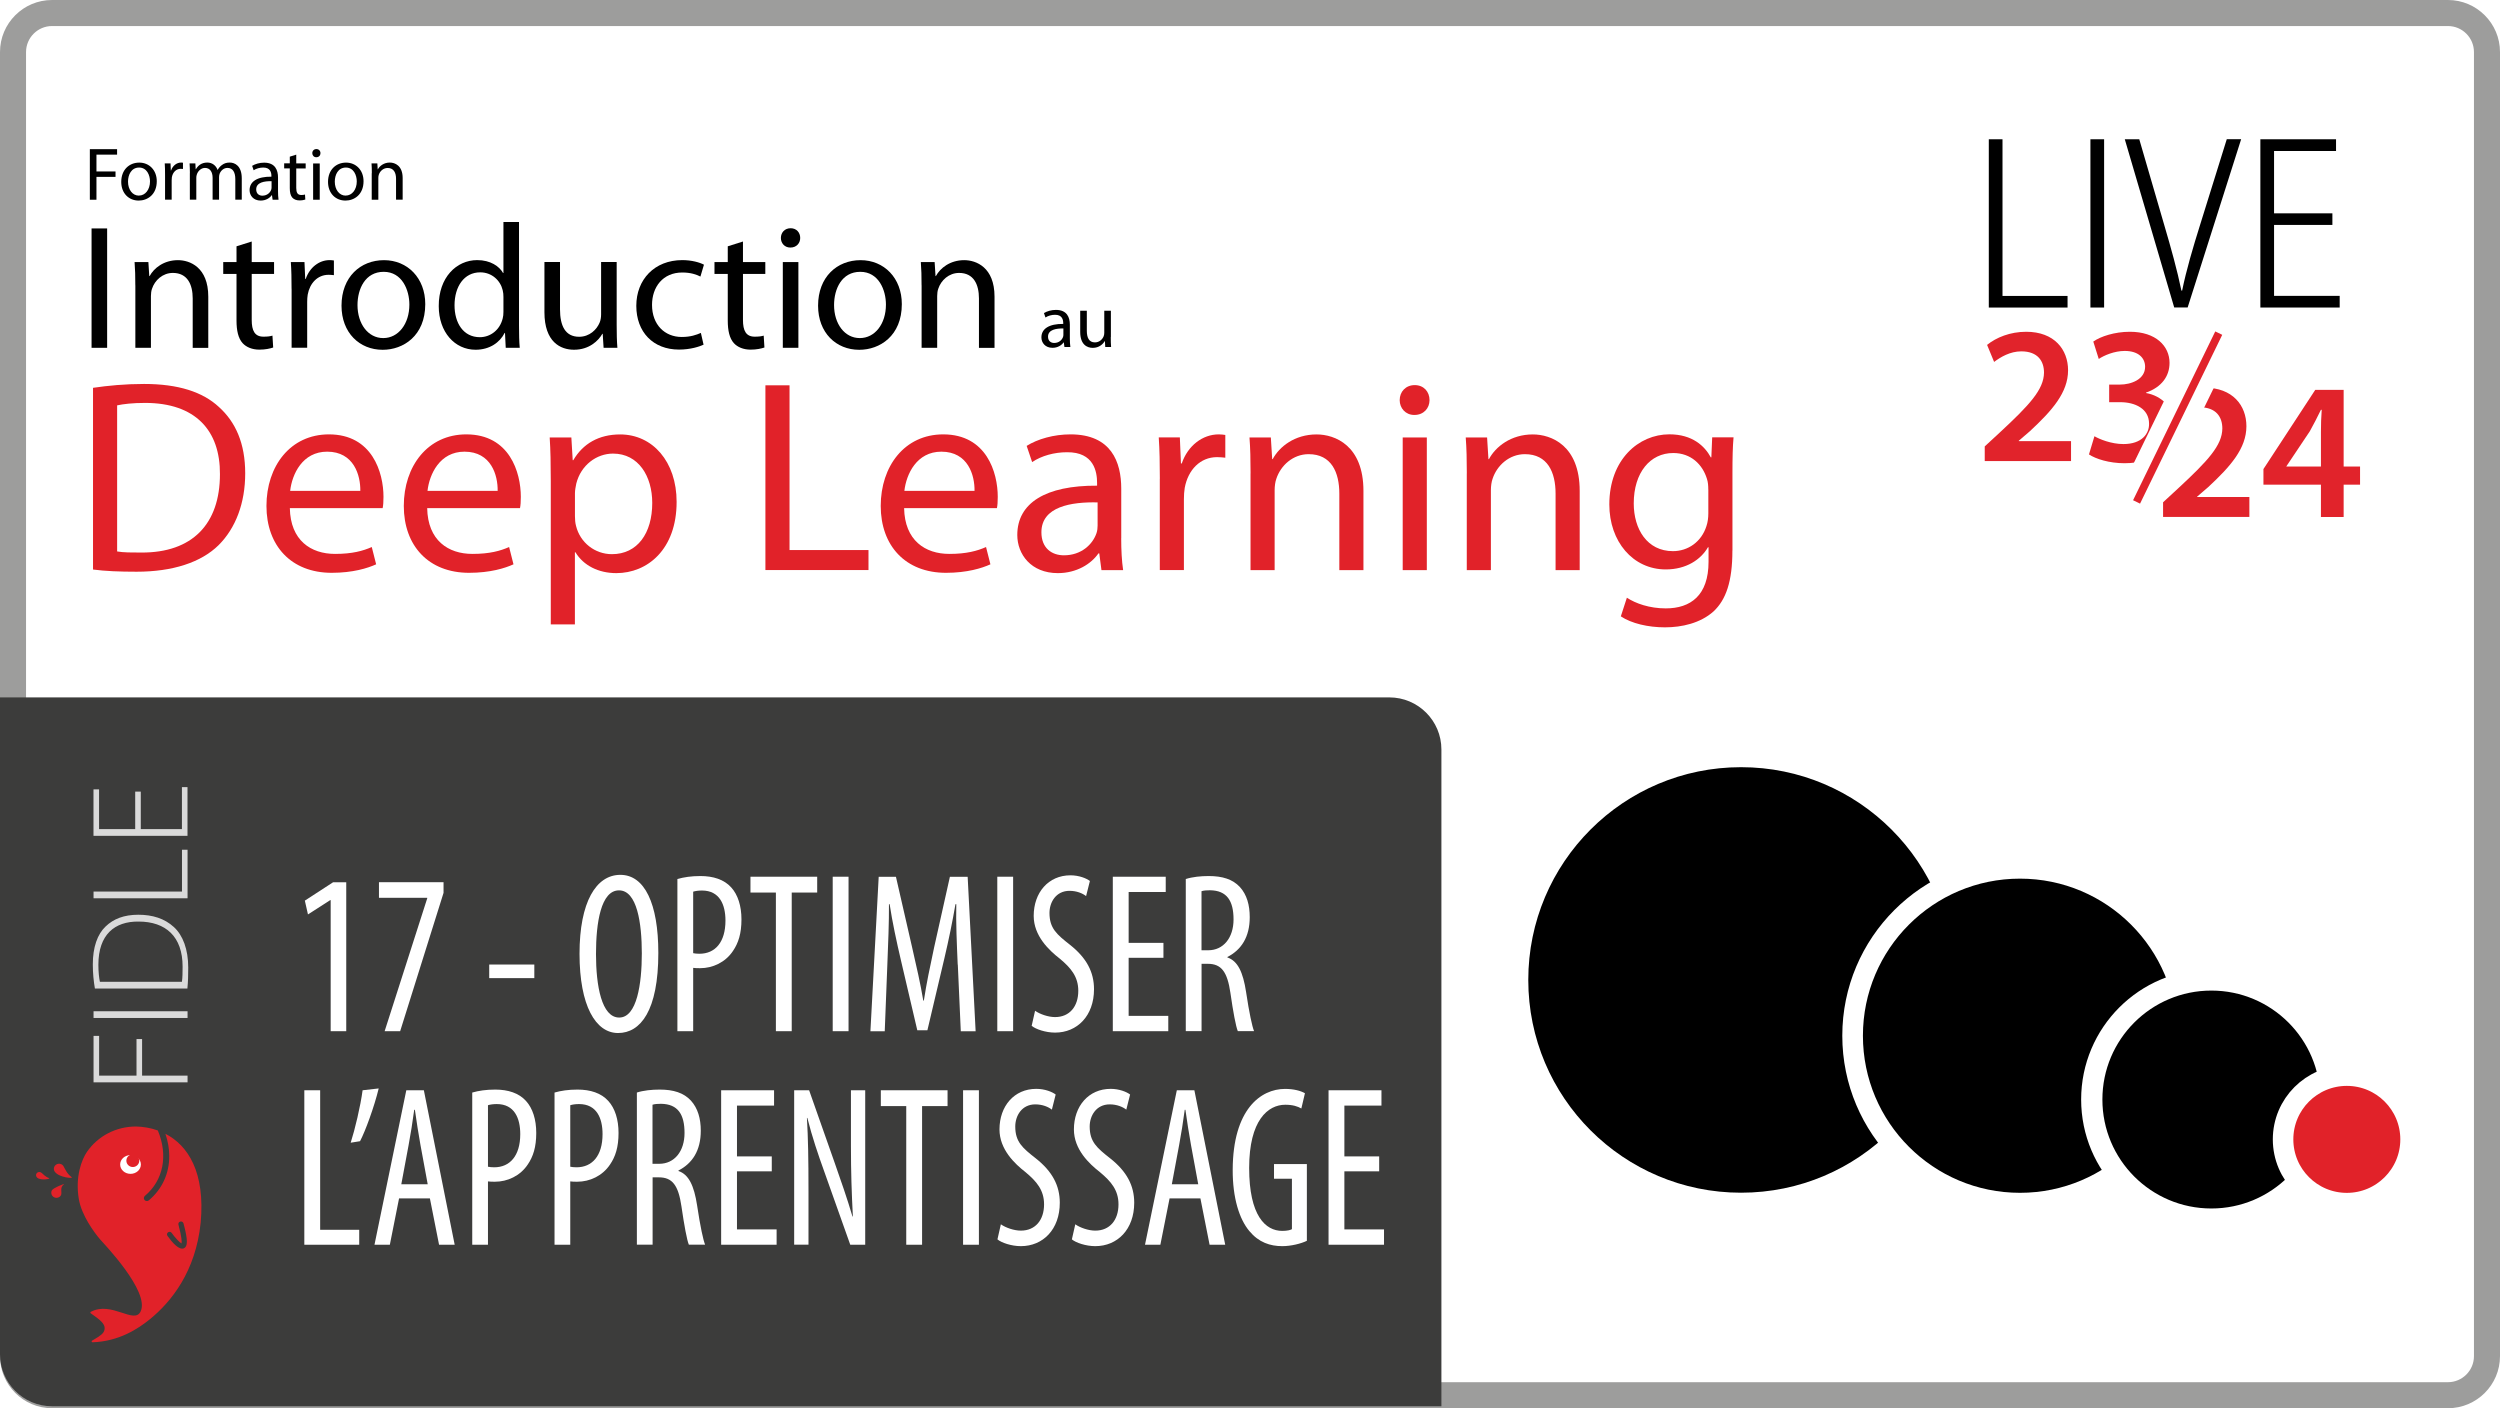 <?xml version="1.0" encoding="UTF-8"?>
<svg id="Calque_2" data-name="Calque 2" xmlns="http://www.w3.org/2000/svg" xmlns:xlink="http://www.w3.org/1999/xlink" viewBox="0 0 480 270.38">
  <defs>
    <style>
      .cls-1 {
        stroke-width: 4.08px;
      }

      .cls-1, .cls-2, .cls-3, .cls-4, .cls-5, .cls-6 {
        stroke-miterlimit: 10;
      }

      .cls-1, .cls-2, .cls-3, .cls-4, .cls-6 {
        stroke: #fff;
      }

      .cls-2 {
        stroke-width: 3.96px;
      }

      .cls-7, .cls-8, .cls-9, .cls-10, .cls-11, .cls-12, .cls-13, .cls-14 {
        stroke-width: 0px;
      }

      .cls-8, .cls-3, .cls-5 {
        fill: none;
      }

      .cls-3 {
        stroke-width: 7.49px;
      }

      .cls-9 {
        fill: #3c3c3b;
      }

      .cls-10 {
        fill: #dadada;
      }

      .cls-11 {
        fill: #fff;
      }

      .cls-4 {
        stroke-width: 3.94px;
      }

      .cls-4, .cls-14 {
        fill: #e12229;
      }

      .cls-15 {
        filter: url(#drop-shadow-2);
      }

      .cls-5 {
        stroke: #e1232b;
        stroke-width: 1.49px;
      }

      .cls-12 {
        fill: #e1232b;
      }

      .cls-13 {
        fill: #9d9d9c;
      }

      .cls-6 {
        stroke-width: 4px;
      }
    </style>
    <filter id="drop-shadow-2" filterUnits="userSpaceOnUse">
      <feOffset dx="1.85" dy="1.85"/>
      <feGaussianBlur result="blur" stdDeviation="1.85"/>
      <feFlood flood-color="#000" flood-opacity=".4"/>
      <feComposite in2="blur" operator="in"/>
      <feComposite in="SourceGraphic"/>
    </filter>
  </defs>
  <g id="Calque_1-2" data-name="Calque 1">
    <g>
      <g>
        <rect class="cls-11" x="2.5" y="2.5" width="475" height="265.38" rx="7.5" ry="7.5"/>
        <path class="cls-13" d="M470,5c2.76,0,5,2.24,5,5v250.38c0,2.76-2.24,5-5,5H10c-2.76,0-5-2.24-5-5V10c0-2.76,2.24-5,5-5h460M470,0H10C4.48,0,0,4.48,0,10v250.38c0,5.52,4.48,10,10,10h460c5.52,0,10-4.48,10-10V10c0-5.52-4.48-10-10-10h0Z"/>
      </g>
      <g>
        <path class="cls-9" d="M0,133.9h266.75c5.52,0,10,4.48,10,10v126.1H10c-5.52,0-10-4.48-10-10v-126.1h0Z"/>
        <g>
          <g>
            <g>
              <path class="cls-8" d="M34.27,235.13c.68,2.5.65,3.34.59,3.6-.38-.19-1.22-1.08-1.89-2.02-.16-.22-.47-.27-.69-.12-.22.15-.28.46-.12.68.94,1.32,2.25,2.81,3.16,2.39.34-.16.57-.49.57-1.28,0-.72-.19-1.82-.65-3.51-.07-.26-.34-.41-.61-.34-.27.07-.42.34-.35.6Z"/>
              <path class="cls-14" d="M11.71,229.47c.27-.47-.31-1.47.55-2.07.45-.31-2.03.66-2.29,1.13s-.09,1.07.39,1.33c.48.26,1.09.09,1.35-.38Z"/>
              <path class="cls-14" d="M28.57,230.47c-.24.2-.61.17-.81-.06-.21-.24-.18-.59.06-.8,3.55-2.97,4.49-7.78,2.48-12.56-1.37-.49-2.79-.73-4.19-.76-3.8,0-7.31,1.81-9.42,4.88-.98,1.43-2.28,4.71-1.56,9.03.53,3.17,2.98,6.46,4.08,7.75.66.77,9.57,9.99,7.8,13.83-1.2,2.6-5.57-2.04-9.57.09-.11.06-.12.21-.02.28,1.49,1.08,3.28,2.14,2.48,3.59-.36.64-1.51,1.23-2.23,1.67-.15.09-.07.31.1.31,5.02-.17,8.71-2.55,11.05-4.46,4.05-3.31,8.76-9.12,9.71-18.51.89-9.67-2.42-14.82-6.77-17.06.49,1.46.74,2.9.74,4.3,0,3.3-1.35,6.32-3.93,8.48ZM35.23,234.88c.46,1.69.65,2.79.65,3.51,0,.79-.23,1.12-.57,1.28-.91.41-2.22-1.07-3.16-2.39-.16-.22-.1-.53.12-.68.23-.15.54-.1.69.12.67.94,1.51,1.83,1.89,2.02.06-.26.09-1.1-.59-3.6-.07-.26.09-.53.35-.6.27-.07.54.08.61.34Z"/>
              <path class="cls-14" d="M13.75,226.01c-.86-.6-1.28-1.6-1.54-2.07s-.87-.64-1.35-.38c-.48.26-.67.86-.39,1.33.73,1.22,3.74,1.44,3.29,1.13Z"/>
              <path class="cls-14" d="M9.44,226.2c-.67-.21-1.16-.76-1.44-1-.27-.24-.69-.24-.92.02-.24.25-.21.66.07.9.73.62,2.64.2,2.29.08Z"/>
            </g>
            <g>
              <ellipse class="cls-11" cx="25.06" cy="223.58" rx="1.99" ry="1.8"/>
              <ellipse class="cls-14" cx="25.5" cy="222.85" rx="1.24" ry="1.22"/>
            </g>
          </g>
          <g>
            <path class="cls-10" d="M17.96,207.81v-8.92h1.07v7.63h7.18v-7.02h1.07v7.02h8.73v1.29h-18.05Z"/>
            <path class="cls-10" d="M17.96,194.16h18.05v1.29h-18.05v-1.29Z"/>
            <path class="cls-10" d="M18.22,189.79c-.24-1.39-.4-2.92-.4-4.63,0-3.29.88-5.79,2.46-7.28,1.5-1.45,3.53-2.25,6.27-2.25s5.04.72,6.83,2.36c1.74,1.58,2.76,4.31,2.76,7.79,0,1.39-.03,2.71-.16,4.02h-17.75ZM34.93,188.51c.11-.72.13-1.77.13-2.92,0-5.78-3.24-8.65-8.46-8.65-4.58-.05-7.71,2.49-7.71,8.3,0,1.39.13,2.49.29,3.27h15.75Z"/>
            <path class="cls-10" d="M17.96,172.47v-1.29h16.98v-8.03h1.07v9.32h-18.05Z"/>
            <path class="cls-10" d="M27.03,151.99v7.2h7.9v-8.06h1.07v9.35h-18.05v-8.92h1.07v7.63h6.94v-7.2h1.07Z"/>
          </g>
        </g>
        <g id="Nouvelle_saison_" data-name="Nouvelle saison !" class="cls-15">
          <path class="cls-11" d="M61.64,170.97h-.08l-4.28,2.75-.6-2.65,5.43-3.53h2.52v28.6h-2.99v-25.17Z"/>
          <path class="cls-11" d="M83.31,167.54v2.04l-8.33,26.56h-2.98l8.18-25.52v-.09h-9.27v-3h12.4Z"/>
          <path class="cls-11" d="M100.74,183.34v2.61h-8.66v-2.61h8.66Z"/>
          <path class="cls-11" d="M124.55,181.11c0,11.1-3.42,15.38-7.73,15.38s-7.4-5.24-7.4-15.21,3.19-15.16,7.84-15.16,7.29,5.5,7.29,14.98ZM112.58,181.31c0,6.1,1.07,12.21,4.46,12.21s4.34-6.47,4.34-12.3-.91-12.12-4.38-12.12-4.42,6.19-4.42,12.21Z"/>
          <path class="cls-11" d="M128.22,166.92c1.22-.35,2.65-.57,4.42-.57,2.45,0,4.53.66,5.9,2.18,1.29,1.41,1.97,3.57,1.97,6.15,0,2.72-.6,4.54-1.62,6.04-1.47,2.22-3.93,3.32-6.3,3.32-.53,0-.93,0-1.35-.06v12.16h-3.03v-29.22ZM131.24,181.16c.35.07.7.11,1.21.11,2.98,0,4.99-2.18,4.99-6.37,0-3.05-1.12-5.77-4.51-5.77-.7,0-1.27.09-1.69.22v11.81Z"/>
          <path class="cls-11" d="M147.12,169.52h-4.88v-3.04h12.81v3.04h-4.89v26.62h-3.04v-26.62Z"/>
          <path class="cls-11" d="M161.07,166.48v29.66h-3.04v-29.66h3.04Z"/>
          <path class="cls-11" d="M182.03,183.37c-.17-3.92-.36-8.25-.27-11.62h-.16c-.57,3.31-1.29,6.85-2.11,10.32l-3.28,13.89h-1.94l-3.12-13.34c-.88-3.77-1.67-7.44-2.19-10.87h-.13c.02,3.49-.15,7.64-.32,11.87l-.49,12.53h-2.75l1.59-29.66h3.31l3.11,13.57c.89,3.91,1.57,6.82,2.14,10.2h.11c.52-3.38,1.12-6.21,1.97-10.2l3.03-13.57h3.41l1.53,29.66h-2.85l-.57-12.78Z"/>
          <path class="cls-11" d="M192.67,166.48v29.66h-3.04v-29.66h3.04Z"/>
          <path class="cls-11" d="M196.89,192.22c.9.64,2.51,1.21,3.83,1.21,2.79,0,4.46-2.04,4.46-5.04,0-2.74-1.44-4.41-3.53-6.16-2.1-1.63-5.03-4.39-5.03-8.23,0-4.48,2.82-7.79,7.06-7.79,1.66,0,3.09.59,3.73,1.09l-.73,2.9c-.68-.53-1.8-1.01-3.18-1.01-2.61,0-3.85,2.2-3.85,4.25,0,2.94,1.39,4.11,3.92,6.1,3.21,2.53,4.63,5.26,4.63,8.54,0,5.13-3.24,8.33-7.47,8.33-1.83,0-3.74-.66-4.5-1.3l.65-2.88Z"/>
          <path class="cls-11" d="M221.53,182.05h-6.68v11.15h7.61v2.94h-10.65v-29.66h10.16v2.94h-7.12v9.76h6.68v2.86Z"/>
          <path class="cls-11" d="M225.83,166.92c1.28-.41,2.88-.57,4.39-.57,2.63,0,4.61.61,6,2.12,1.33,1.47,1.88,3.45,1.88,5.78,0,3.8-1.61,6.27-4.29,7.64v.09c1.96.66,3,2.76,3.59,6.65.61,4.06,1.16,6.58,1.53,7.5h-3.12c-.37-.88-.9-3.69-1.42-7.34-.59-4.07-1.75-5.59-4.34-5.59h-1.2v12.92h-3.03v-29.22ZM228.85,180.6h1.29c2.89,0,4.85-2.38,4.85-5.92s-1.25-5.57-4.54-5.6c-.62,0-1.2.04-1.61.18v11.34Z"/>
          <path class="cls-11" d="M56.58,207.48h3.04v26.79h7.5v2.87h-10.54v-29.66Z"/>
          <path class="cls-11" d="M70.86,207.13c-.86,3.55-2.55,8.16-3.58,10.13l-1.8.29c.82-2.54,1.89-7.05,2.29-10.07l3.1-.35Z"/>
          <path class="cls-11" d="M74.77,228.24l-1.77,8.9h-2.95l6.11-29.66h3.37l5.92,29.66h-3l-1.76-8.9h-5.92ZM80.27,225.53l-1.39-7.54c-.39-2.1-.75-4.55-1.07-6.76h-.13c-.3,2.25-.7,4.78-1.08,6.79l-1.4,7.51h5.07Z"/>
          <path class="cls-11" d="M88.82,207.92c1.22-.35,2.65-.57,4.42-.57,2.45,0,4.53.66,5.9,2.18,1.29,1.41,1.97,3.57,1.97,6.15,0,2.72-.6,4.54-1.62,6.04-1.47,2.22-3.93,3.32-6.3,3.32-.53,0-.93,0-1.35-.06v12.16h-3.02v-29.22ZM91.84,222.16c.35.07.7.11,1.21.11,2.98,0,4.99-2.18,4.99-6.37,0-3.05-1.12-5.77-4.51-5.77-.7,0-1.27.09-1.69.22v11.81Z"/>
          <path class="cls-11" d="M104.62,207.92c1.22-.35,2.65-.57,4.42-.57,2.45,0,4.53.66,5.9,2.18,1.29,1.41,1.97,3.57,1.97,6.15,0,2.72-.6,4.54-1.62,6.04-1.47,2.22-3.93,3.32-6.3,3.32-.53,0-.93,0-1.35-.06v12.16h-3.02v-29.22ZM107.64,222.16c.35.07.7.11,1.21.11,2.98,0,4.99-2.18,4.99-6.37,0-3.05-1.12-5.77-4.51-5.77-.7,0-1.27.09-1.69.22v11.81Z"/>
          <path class="cls-11" d="M120.42,207.92c1.28-.41,2.88-.57,4.39-.57,2.63,0,4.61.61,6,2.12,1.33,1.47,1.89,3.45,1.89,5.78,0,3.8-1.61,6.27-4.29,7.64v.09c1.96.66,3,2.76,3.59,6.65.61,4.06,1.16,6.58,1.53,7.5h-3.12c-.37-.88-.89-3.69-1.42-7.34-.59-4.07-1.75-5.59-4.34-5.59h-1.2v12.92h-3.02v-29.22ZM123.44,221.6h1.29c2.89,0,4.85-2.38,4.85-5.92s-1.25-5.57-4.54-5.6c-.62,0-1.2.04-1.61.18v11.34Z"/>
          <path class="cls-11" d="M146.33,223.05h-6.68v11.15h7.61v2.94h-10.65v-29.66h10.16v2.94h-7.12v9.76h6.68v2.86Z"/>
          <path class="cls-11" d="M150.63,237.14v-29.66h2.87l4.9,13.91c1.12,3.18,2.49,7.11,3.42,10.32h.08c-.24-4.67-.37-8.49-.37-13.62v-10.61h2.74v29.66h-2.87l-5.07-14.27c-1.08-3-2.23-6.36-3.17-10.07h-.08c.23,3.97.3,7.73.3,14.06v10.27h-2.74Z"/>
          <path class="cls-11" d="M172.15,210.52h-4.88v-3.04h12.81v3.04h-4.89v26.62h-3.04v-26.62Z"/>
          <path class="cls-11" d="M186.1,207.48v29.66h-3.04v-29.66h3.04Z"/>
          <path class="cls-11" d="M190.32,233.22c.9.64,2.51,1.21,3.83,1.21,2.79,0,4.46-2.04,4.46-5.04,0-2.74-1.44-4.41-3.53-6.16-2.1-1.63-5.03-4.39-5.03-8.23,0-4.48,2.82-7.79,7.06-7.79,1.66,0,3.09.59,3.73,1.09l-.73,2.9c-.68-.53-1.8-1.01-3.18-1.01-2.61,0-3.85,2.2-3.85,4.25,0,2.94,1.38,4.11,3.92,6.1,3.21,2.53,4.63,5.26,4.63,8.54,0,5.13-3.24,8.33-7.47,8.33-1.83,0-3.74-.66-4.5-1.3l.65-2.88Z"/>
          <path class="cls-11" d="M204.61,233.22c.9.64,2.51,1.21,3.83,1.21,2.79,0,4.46-2.04,4.46-5.04,0-2.74-1.44-4.41-3.53-6.16-2.1-1.63-5.03-4.39-5.03-8.23,0-4.48,2.82-7.79,7.06-7.79,1.66,0,3.09.59,3.73,1.09l-.73,2.9c-.68-.53-1.8-1.01-3.18-1.01-2.61,0-3.85,2.2-3.85,4.25,0,2.94,1.39,4.11,3.92,6.1,3.21,2.53,4.63,5.26,4.63,8.54,0,5.13-3.24,8.33-7.47,8.33-1.83,0-3.74-.66-4.5-1.3l.65-2.88Z"/>
          <path class="cls-11" d="M222.71,228.24l-1.77,8.9h-2.95l6.11-29.66h3.37l5.92,29.66h-3l-1.76-8.9h-5.92ZM228.21,225.53l-1.39-7.54c-.39-2.1-.75-4.55-1.07-6.76h-.13c-.3,2.25-.7,4.78-1.08,6.79l-1.4,7.51h5.07Z"/>
          <path class="cls-11" d="M249.08,236.38c-1.12.55-3.05,1.03-4.73,1.03-2.34,0-4.52-.72-6.32-2.89-1.93-2.29-3.23-6.38-3.2-11.81.05-11.55,5.37-15.49,10.05-15.49,1.68,0,2.99.36,3.82.83l-.69,2.93c-.71-.41-1.66-.72-3.08-.72-3.33,0-6.94,2.97-6.94,12.14s3.13,12.08,6.35,12.08c1.01,0,1.61-.18,1.86-.33v-9.69h-3.44v-2.81h6.31v14.73Z"/>
          <path class="cls-11" d="M262.95,223.05h-6.68v11.15h7.61v2.94h-10.65v-29.66h10.16v2.94h-7.12v9.76h6.68v2.86Z"/>
        </g>
      </g>
      <g>
        <g>
          <path class="cls-7" d="M17.25,28.64h5.23v1.05h-3.96v3.23h3.66v1.04h-3.66v4.39h-1.27v-9.71Z"/>
          <path class="cls-7" d="M26.62,38.51c-1.87,0-3.34-1.38-3.34-3.59,0-2.33,1.54-3.7,3.46-3.7s3.36,1.46,3.36,3.57c0,2.59-1.8,3.72-3.46,3.72h-.01ZM26.68,37.55c1.21,0,2.12-1.14,2.12-2.72,0-1.18-.59-2.66-2.09-2.66s-2.13,1.38-2.13,2.71c0,1.53.86,2.68,2.09,2.68h.01Z"/>
          <path class="cls-7" d="M31.69,33.55c0-.82-.01-1.53-.06-2.18h1.11l.06,1.37h.04c.32-.94,1.09-1.53,1.94-1.53.13,0,.23.01.35.03v1.2c-.13-.01-.26-.03-.43-.03-.89,0-1.53.68-1.7,1.61-.03.19-.04.39-.04.59v3.73h-1.27v-4.8Z"/>
          <path class="cls-7" d="M36.46,33.26c0-.74-.03-1.31-.06-1.89h1.11l.06,1.12h.04c.39-.66,1.04-1.28,2.2-1.28.94,0,1.66.58,1.96,1.4h.03c.22-.4.5-.69.79-.91.42-.32.86-.49,1.53-.49.94,0,2.3.61,2.3,3.03v4.1h-1.24v-3.95c0-1.35-.5-2.15-1.51-2.15-.73,0-1.28.53-1.51,1.14-.06.19-.1.42-.1.63v4.32h-1.24v-4.19c0-1.11-.49-1.9-1.46-1.9-.78,0-1.37.63-1.57,1.27-.07.19-.1.4-.1.62v4.21h-1.24v-5.08Z"/>
          <path class="cls-7" d="M53.38,36.68c0,.61.03,1.2.1,1.67h-1.14l-.12-.88h-.04c-.38.55-1.14,1.04-2.13,1.04-1.41,0-2.13-.99-2.13-2,0-1.68,1.5-2.61,4.19-2.59v-.14c0-.58-.16-1.63-1.58-1.61-.66,0-1.34.19-1.83.52l-.29-.85c.58-.36,1.43-.61,2.3-.61,2.15,0,2.67,1.46,2.67,2.85v2.61ZM52.14,34.79c-1.38-.03-2.95.22-2.95,1.57,0,.83.55,1.21,1.18,1.21.92,0,1.51-.58,1.71-1.17.04-.13.06-.27.06-.4v-1.21Z"/>
          <path class="cls-7" d="M56.88,29.7v1.67h1.81v.97h-1.81v3.75c0,.86.24,1.35.95,1.35.35,0,.55-.03.73-.09l.06.96c-.24.09-.63.17-1.12.17-.59,0-1.07-.2-1.37-.53-.35-.39-.49-1.01-.49-1.83v-3.79h-1.08v-.97h1.08v-1.28l1.24-.39Z"/>
          <path class="cls-7" d="M60.72,30.19c-.46,0-.76-.36-.76-.78,0-.45.32-.79.79-.79s.78.35.78.79c0,.42-.3.78-.79.78h-.01ZM60.12,38.35v-6.97h1.27v6.97h-1.27Z"/>
          <path class="cls-7" d="M66.32,38.51c-1.87,0-3.34-1.38-3.34-3.59,0-2.33,1.54-3.7,3.46-3.7s3.36,1.46,3.36,3.57c0,2.59-1.8,3.72-3.46,3.72h-.01ZM66.38,37.55c1.21,0,2.12-1.14,2.12-2.72,0-1.18-.59-2.66-2.09-2.66s-2.13,1.38-2.13,2.71c0,1.53.86,2.68,2.09,2.68h.01Z"/>
          <path class="cls-7" d="M71.39,33.26c0-.74-.01-1.31-.06-1.89h1.12l.07,1.14h.03c.35-.65,1.15-1.3,2.3-1.3.97,0,2.46.58,2.46,2.97v4.16h-1.27v-4.02c0-1.12-.42-2.07-1.61-2.07-.82,0-1.47.59-1.7,1.3-.06.16-.09.39-.09.59v4.21h-1.27v-5.08Z"/>
        </g>
        <g>
          <path class="cls-7" d="M20.57,43.86v22.92h-2.99v-22.92h2.99Z"/>
          <path class="cls-7" d="M25.98,54.78c0-1.73-.03-3.09-.14-4.46h2.65l.17,2.69h.07c.82-1.53,2.72-3.06,5.44-3.06,2.28,0,5.82,1.36,5.82,7.01v9.83h-2.99v-9.49c0-2.65-.99-4.9-3.81-4.9-1.94,0-3.47,1.39-4.01,3.06-.14.38-.2.92-.2,1.39v9.93h-2.99v-12.01Z"/>
          <path class="cls-7" d="M48.33,46.37v3.95h4.29v2.28h-4.29v8.84c0,2.04.58,3.2,2.25,3.2.82,0,1.29-.07,1.73-.2l.14,2.28c-.58.2-1.5.41-2.65.41-1.39,0-2.52-.48-3.23-1.26-.82-.92-1.16-2.38-1.16-4.32v-8.95h-2.55v-2.28h2.55v-3.03l2.92-.92Z"/>
          <path class="cls-7" d="M55.98,55.46c0-1.94-.03-3.6-.14-5.14h2.62l.14,3.23h.1c.75-2.21,2.58-3.61,4.59-3.61.31,0,.54.03.82.07v2.82c-.31-.03-.61-.07-1.02-.07-2.11,0-3.61,1.6-4.01,3.81-.07.44-.1.92-.1,1.39v8.81h-2.99v-11.33Z"/>
          <path class="cls-7" d="M73.46,67.16c-4.42,0-7.89-3.26-7.89-8.47,0-5.51,3.64-8.74,8.16-8.74s7.92,3.44,7.92,8.44c0,6.12-4.25,8.77-8.16,8.77h-.03ZM73.6,64.91c2.86,0,5-2.69,5-6.43,0-2.79-1.39-6.29-4.93-6.29s-5.03,3.26-5.03,6.39c0,3.6,2.04,6.33,4.93,6.33h.03Z"/>
          <path class="cls-7" d="M99.65,42.63v19.9c0,1.46.03,3.13.14,4.25h-2.69l-.14-2.86h-.07c-.92,1.84-2.89,3.23-5.58,3.23-3.98,0-7.07-3.37-7.07-8.37-.03-5.51,3.4-8.84,7.38-8.84,2.55,0,4.25,1.19,4.97,2.48h.07v-9.8h2.99ZM96.66,57.02c0-.41-.03-.88-.14-1.29-.44-1.87-2.07-3.44-4.32-3.44-3.09,0-4.93,2.72-4.93,6.33,0,3.37,1.67,6.12,4.86,6.12,2.01,0,3.84-1.36,4.39-3.61.1-.37.14-.78.14-1.26v-2.86Z"/>
          <path class="cls-7" d="M118.4,62.26c0,1.73.03,3.23.14,4.52h-2.65l-.17-2.69h-.07c-.75,1.33-2.52,3.06-5.44,3.06-2.58,0-5.68-1.46-5.68-7.21v-9.63h2.99v9.08c0,3.13.99,5.27,3.67,5.27,2.01,0,3.4-1.39,3.95-2.75.17-.41.27-.95.27-1.53v-10.07h2.99v11.94Z"/>
          <path class="cls-7" d="M135.1,66.17c-.78.37-2.52.95-4.73.95-4.97,0-8.2-3.37-8.2-8.4s3.47-8.78,8.84-8.78c1.77,0,3.33.44,4.15.88l-.68,2.28c-.71-.37-1.84-.78-3.47-.78-3.78,0-5.82,2.82-5.82,6.22,0,3.81,2.45,6.16,5.71,6.16,1.7,0,2.82-.41,3.67-.78l.51,2.24Z"/>
          <path class="cls-7" d="M142.65,46.37v3.95h4.29v2.28h-4.29v8.84c0,2.04.58,3.2,2.25,3.2.82,0,1.29-.07,1.73-.2l.14,2.28c-.58.2-1.5.41-2.65.41-1.39,0-2.52-.48-3.23-1.26-.82-.92-1.16-2.38-1.16-4.32v-8.95h-2.55v-2.28h2.55v-3.03l2.92-.92Z"/>
          <path class="cls-7" d="M151.73,47.53c-1.09,0-1.8-.85-1.8-1.84,0-1.05.75-1.87,1.87-1.87s1.84.82,1.84,1.87c0,.99-.71,1.84-1.87,1.84h-.03ZM150.3,66.78v-16.46h2.99v16.46h-2.99Z"/>
          <path class="cls-7" d="M164.96,67.16c-4.42,0-7.89-3.26-7.89-8.47,0-5.51,3.64-8.74,8.16-8.74s7.92,3.44,7.92,8.44c0,6.12-4.25,8.77-8.16,8.77h-.03ZM165.1,64.91c2.86,0,5-2.69,5-6.43,0-2.79-1.39-6.29-4.93-6.29s-5.03,3.26-5.03,6.39c0,3.6,2.04,6.33,4.93,6.33h.03Z"/>
          <path class="cls-7" d="M176.94,54.78c0-1.73-.03-3.09-.14-4.46h2.65l.17,2.69h.07c.82-1.53,2.72-3.06,5.44-3.06,2.28,0,5.82,1.36,5.82,7.01v9.83h-2.99v-9.49c0-2.65-.99-4.9-3.81-4.9-1.94,0-3.47,1.39-4.01,3.06-.14.38-.2.92-.2,1.39v9.93h-2.99v-12.01Z"/>
        </g>
        <g>
          <path class="cls-7" d="M205.41,64.95c0,.61.03,1.2.1,1.67h-1.14l-.12-.88h-.04c-.38.55-1.14,1.04-2.13,1.04-1.41,0-2.13-.99-2.13-2,0-1.68,1.5-2.61,4.19-2.59v-.14c0-.58-.16-1.63-1.58-1.61-.66,0-1.34.19-1.83.52l-.29-.85c.58-.36,1.43-.61,2.3-.61,2.15,0,2.67,1.46,2.67,2.85v2.61ZM204.17,63.07c-1.38-.03-2.95.22-2.95,1.57,0,.83.55,1.21,1.18,1.21.92,0,1.51-.58,1.71-1.17.04-.13.06-.27.06-.4v-1.21Z"/>
          <path class="cls-7" d="M213.27,64.71c0,.73.01,1.37.06,1.92h-1.12l-.07-1.14h-.03c-.32.56-1.07,1.3-2.3,1.3-1.09,0-2.41-.62-2.41-3.05v-4.08h1.27v3.85c0,1.33.42,2.23,1.56,2.23.85,0,1.44-.59,1.67-1.17.07-.17.12-.4.12-.65v-4.26h1.27v5.06Z"/>
        </g>
        <g>
          <path class="cls-14" d="M17.87,74.46c2.84-.42,6.16-.74,9.79-.74,6.58,0,11.26,1.53,14.37,4.42,3.21,2.89,5.05,7,5.05,12.74s-1.84,10.53-5.11,13.79c-3.37,3.32-8.84,5.1-15.74,5.1-3.32,0-6-.11-8.37-.42v-34.89ZM22.5,105.88c1.16.21,2.84.21,4.63.21,9.79.05,15.1-5.47,15.1-15.05.05-8.37-4.68-13.68-14.37-13.68-2.37,0-4.16.21-5.37.47v28.05Z"/>
          <path class="cls-14" d="M55.65,97.56c.11,6.21,4.05,8.79,8.68,8.79,3.32,0,5.37-.58,7.05-1.32l.84,3.32c-1.63.74-4.47,1.63-8.53,1.63-7.79,0-12.53-5.21-12.53-12.84s4.58-13.74,12-13.74c8.31,0,10.47,7.32,10.47,12,0,.95-.05,1.63-.16,2.16h-17.84ZM69.18,94.25c.05-2.95-1.21-7.53-6.37-7.53-4.74,0-6.74,4.32-7.1,7.53h13.47Z"/>
          <path class="cls-14" d="M82.02,97.56c.11,6.21,4.05,8.79,8.68,8.79,3.32,0,5.37-.58,7.05-1.32l.84,3.32c-1.63.74-4.47,1.63-8.53,1.63-7.79,0-12.53-5.21-12.53-12.84s4.58-13.74,12-13.74c8.32,0,10.47,7.32,10.47,12,0,.95-.05,1.63-.16,2.16h-17.84ZM95.55,94.25c.05-2.95-1.21-7.53-6.37-7.53-4.74,0-6.74,4.32-7.1,7.53h13.47Z"/>
          <path class="cls-14" d="M105.75,92.3c0-3.26-.05-5.89-.21-8.31h4.16l.26,4.37h.11c1.84-3.16,4.89-4.95,9-4.95,6.21,0,10.84,5.21,10.84,12.95,0,9.16-5.63,13.68-11.58,13.68-3.42,0-6.32-1.47-7.84-4h-.11v13.84h-4.63v-27.58ZM110.39,99.09c0,.63.05,1.32.21,1.89.79,3.21,3.63,5.42,6.89,5.42,4.89,0,7.74-4,7.74-9.84,0-5.11-2.63-9.47-7.53-9.47-3.16,0-6.16,2.21-7.05,5.74-.11.58-.26,1.26-.26,1.84v4.42Z"/>
          <path class="cls-14" d="M146.96,73.98h4.63v31.63h15.16v3.84h-19.79v-35.47Z"/>
          <path class="cls-14" d="M173.59,97.56c.11,6.21,4.05,8.79,8.68,8.79,3.32,0,5.37-.58,7.05-1.32l.84,3.32c-1.63.74-4.47,1.63-8.53,1.63-7.79,0-12.53-5.21-12.53-12.84s4.58-13.74,12-13.74c8.32,0,10.47,7.32,10.47,12,0,.95-.05,1.63-.16,2.16h-17.84ZM187.11,94.25c.05-2.95-1.21-7.53-6.37-7.53-4.74,0-6.74,4.32-7.1,7.53h13.47Z"/>
          <path class="cls-14" d="M215.27,103.35c0,2.21.11,4.37.37,6.11h-4.16l-.42-3.21h-.16c-1.37,2-4.16,3.79-7.79,3.79-5.16,0-7.79-3.63-7.79-7.32,0-6.16,5.47-9.53,15.32-9.47v-.53c0-2.11-.58-5.95-5.79-5.89-2.42,0-4.89.68-6.68,1.89l-1.05-3.11c2.1-1.32,5.21-2.21,8.42-2.21,7.84,0,9.74,5.32,9.74,10.42v9.53ZM210.74,96.46c-5.05-.11-10.79.79-10.79,5.74,0,3.05,2,4.42,4.32,4.42,3.37,0,5.53-2.11,6.26-4.26.16-.47.21-1,.21-1.47v-4.42Z"/>
          <path class="cls-14" d="M222.69,91.93c0-3-.05-5.58-.21-7.95h4.05l.21,5h.16c1.16-3.42,4-5.58,7.1-5.58.47,0,.84.05,1.26.11v4.37c-.47-.05-.95-.11-1.58-.11-3.26,0-5.58,2.47-6.21,5.89-.11.68-.16,1.42-.16,2.16v13.63h-4.63v-17.53Z"/>
          <path class="cls-14" d="M240.11,90.88c0-2.68-.05-4.79-.21-6.89h4.1l.26,4.16h.1c1.26-2.37,4.21-4.74,8.42-4.74,3.53,0,9,2.11,9,10.84v15.21h-4.63v-14.68c0-4.1-1.53-7.58-5.89-7.58-3,0-5.37,2.16-6.21,4.74-.21.58-.32,1.42-.32,2.16v15.37h-4.63v-18.58Z"/>
          <path class="cls-14" d="M271.53,79.67c-1.68,0-2.79-1.32-2.79-2.84,0-1.63,1.16-2.89,2.89-2.89s2.84,1.26,2.84,2.89c0,1.53-1.11,2.84-2.89,2.84h-.05ZM269.32,109.46v-25.47h4.63v25.47h-4.63Z"/>
          <path class="cls-14" d="M281.63,90.88c0-2.68-.05-4.79-.21-6.89h4.1l.26,4.16h.1c1.26-2.37,4.21-4.74,8.42-4.74,3.53,0,9,2.11,9,10.84v15.21h-4.63v-14.68c0-4.1-1.53-7.58-5.89-7.58-3,0-5.37,2.16-6.21,4.74-.21.58-.32,1.42-.32,2.16v15.37h-4.63v-18.58Z"/>
          <path class="cls-14" d="M332.62,105.72c0,5.89-1.21,9.42-3.63,11.68-2.53,2.26-6.1,3.05-9.32,3.05s-6.42-.74-8.47-2.11l1.16-3.58c1.68,1.1,4.32,2.05,7.47,2.05,4.74,0,8.21-2.47,8.21-8.95v-2.79h-.11c-1.37,2.37-4.16,4.26-8.1,4.26-6.32,0-10.84-5.37-10.84-12.47,0-8.63,5.63-13.47,11.53-13.47,4.42,0,6.79,2.26,7.95,4.42h.11l.16-3.84h4.1c-.16,1.79-.21,3.89-.21,6.95v14.79ZM327.99,93.98c0-.74-.05-1.42-.26-2.05-.84-2.74-3.05-4.95-6.47-4.95-4.42,0-7.58,3.74-7.58,9.68,0,4.95,2.58,9.16,7.53,9.16,2.89,0,5.47-1.79,6.42-4.79.26-.74.37-1.63.37-2.47v-4.58Z"/>
        </g>
      </g>
      <g>
        <g>
          <path class="cls-7" d="M381.85,26.74h2.63v30.08h12.49v2.23h-15.12V26.74Z"/>
          <path class="cls-7" d="M403.99,26.74v32.3h-2.63V26.74h2.63Z"/>
          <path class="cls-7" d="M417.45,59.04l-9.49-32.3h2.78l4.81,16.52c1.26,4.27,2.49,8.67,3.28,12.54h.14c.79-3.9,2.09-8.31,3.43-12.57l5.14-16.5h2.76l-10.27,32.3h-2.59Z"/>
          <path class="cls-7" d="M447.82,43.19h-11.2v13.61h12.6v2.25h-15.23V26.74h14.53v2.25h-11.9v11.97h11.2v2.24Z"/>
        </g>
        <g>
          <g>
            <path class="cls-12" d="M381.07,88.53v-2.82l2.89-2.67c5.75-5.33,8.45-8.26,8.49-11.49,0-2.18-1.16-4.09-4.36-4.09-2.14,0-3.98,1.09-5.22,2.03l-1.35-3.27c1.76-1.43,4.43-2.52,7.51-2.52,5.41,0,8.04,3.42,8.04,7.4,0,4.28-3.08,7.74-7.32,11.68l-2.14,1.84v.08h10.03v3.83h-16.56Z"/>
            <path class="cls-12" d="M402.14,83.76c.94.56,3.23,1.5,5.56,1.5,3.53,0,4.96-1.99,4.92-3.91,0-2.89-2.7-4.13-5.52-4.13h-2.14v-3.38h2.06c2.14,0,4.84-.98,4.84-3.42,0-1.65-1.24-3.04-3.91-3.04-1.99,0-3.98.86-4.99,1.54l-1.05-3.34c1.39-.98,4.09-1.88,7.02-1.88,5.03,0,7.62,2.78,7.62,5.97,0,2.55-1.5,4.66-4.51,5.71v.08c2.97.53,5.37,2.78,5.37,6.08,0,4.13-3.46,7.4-9.5,7.4-2.97,0-5.52-.83-6.83-1.69l1.05-3.49Z"/>
          </g>
          <g>
            <path class="cls-12" d="M415.31,99.26v-2.82l2.89-2.67c5.75-5.33,8.45-8.26,8.49-11.49,0-2.18-1.16-4.09-4.36-4.09-2.14,0-3.98,1.09-5.22,2.03l-1.35-3.27c1.76-1.43,4.43-2.52,7.51-2.52,5.41,0,8.04,3.42,8.04,7.4,0,4.28-3.08,7.74-7.32,11.68l-2.14,1.84v.07h10.03v3.83h-16.56Z"/>
            <path class="cls-12" d="M445.62,99.26v-6.2h-11.04v-3l9.95-15.21h5.45v14.72h3.15v3.49h-3.15v6.2h-4.36ZM445.62,89.57v-6.65c0-1.39.04-2.82.15-4.24h-.15c-.75,1.54-1.39,2.78-2.14,4.13l-4.47,6.68-.04.08h6.65Z"/>
          </g>
          <g>
            <line class="cls-3" x1="410.22" y1="96.37" x2="426" y2="63.96"/>
            <line class="cls-5" x1="410.22" y1="96.37" x2="426" y2="63.96"/>
          </g>
        </g>
      </g>
      <g>
        <circle class="cls-6" cx="334.28" cy="188.15" r="42.85"/>
        <circle class="cls-2" cx="387.84" cy="198.86" r="32.14"/>
        <circle class="cls-1" cx="424.58" cy="211.11" r="22.96"/>
        <circle class="cls-4" cx="450.59" cy="218.76" r="12.24"/>
      </g>
    </g>
  </g>
</svg>
